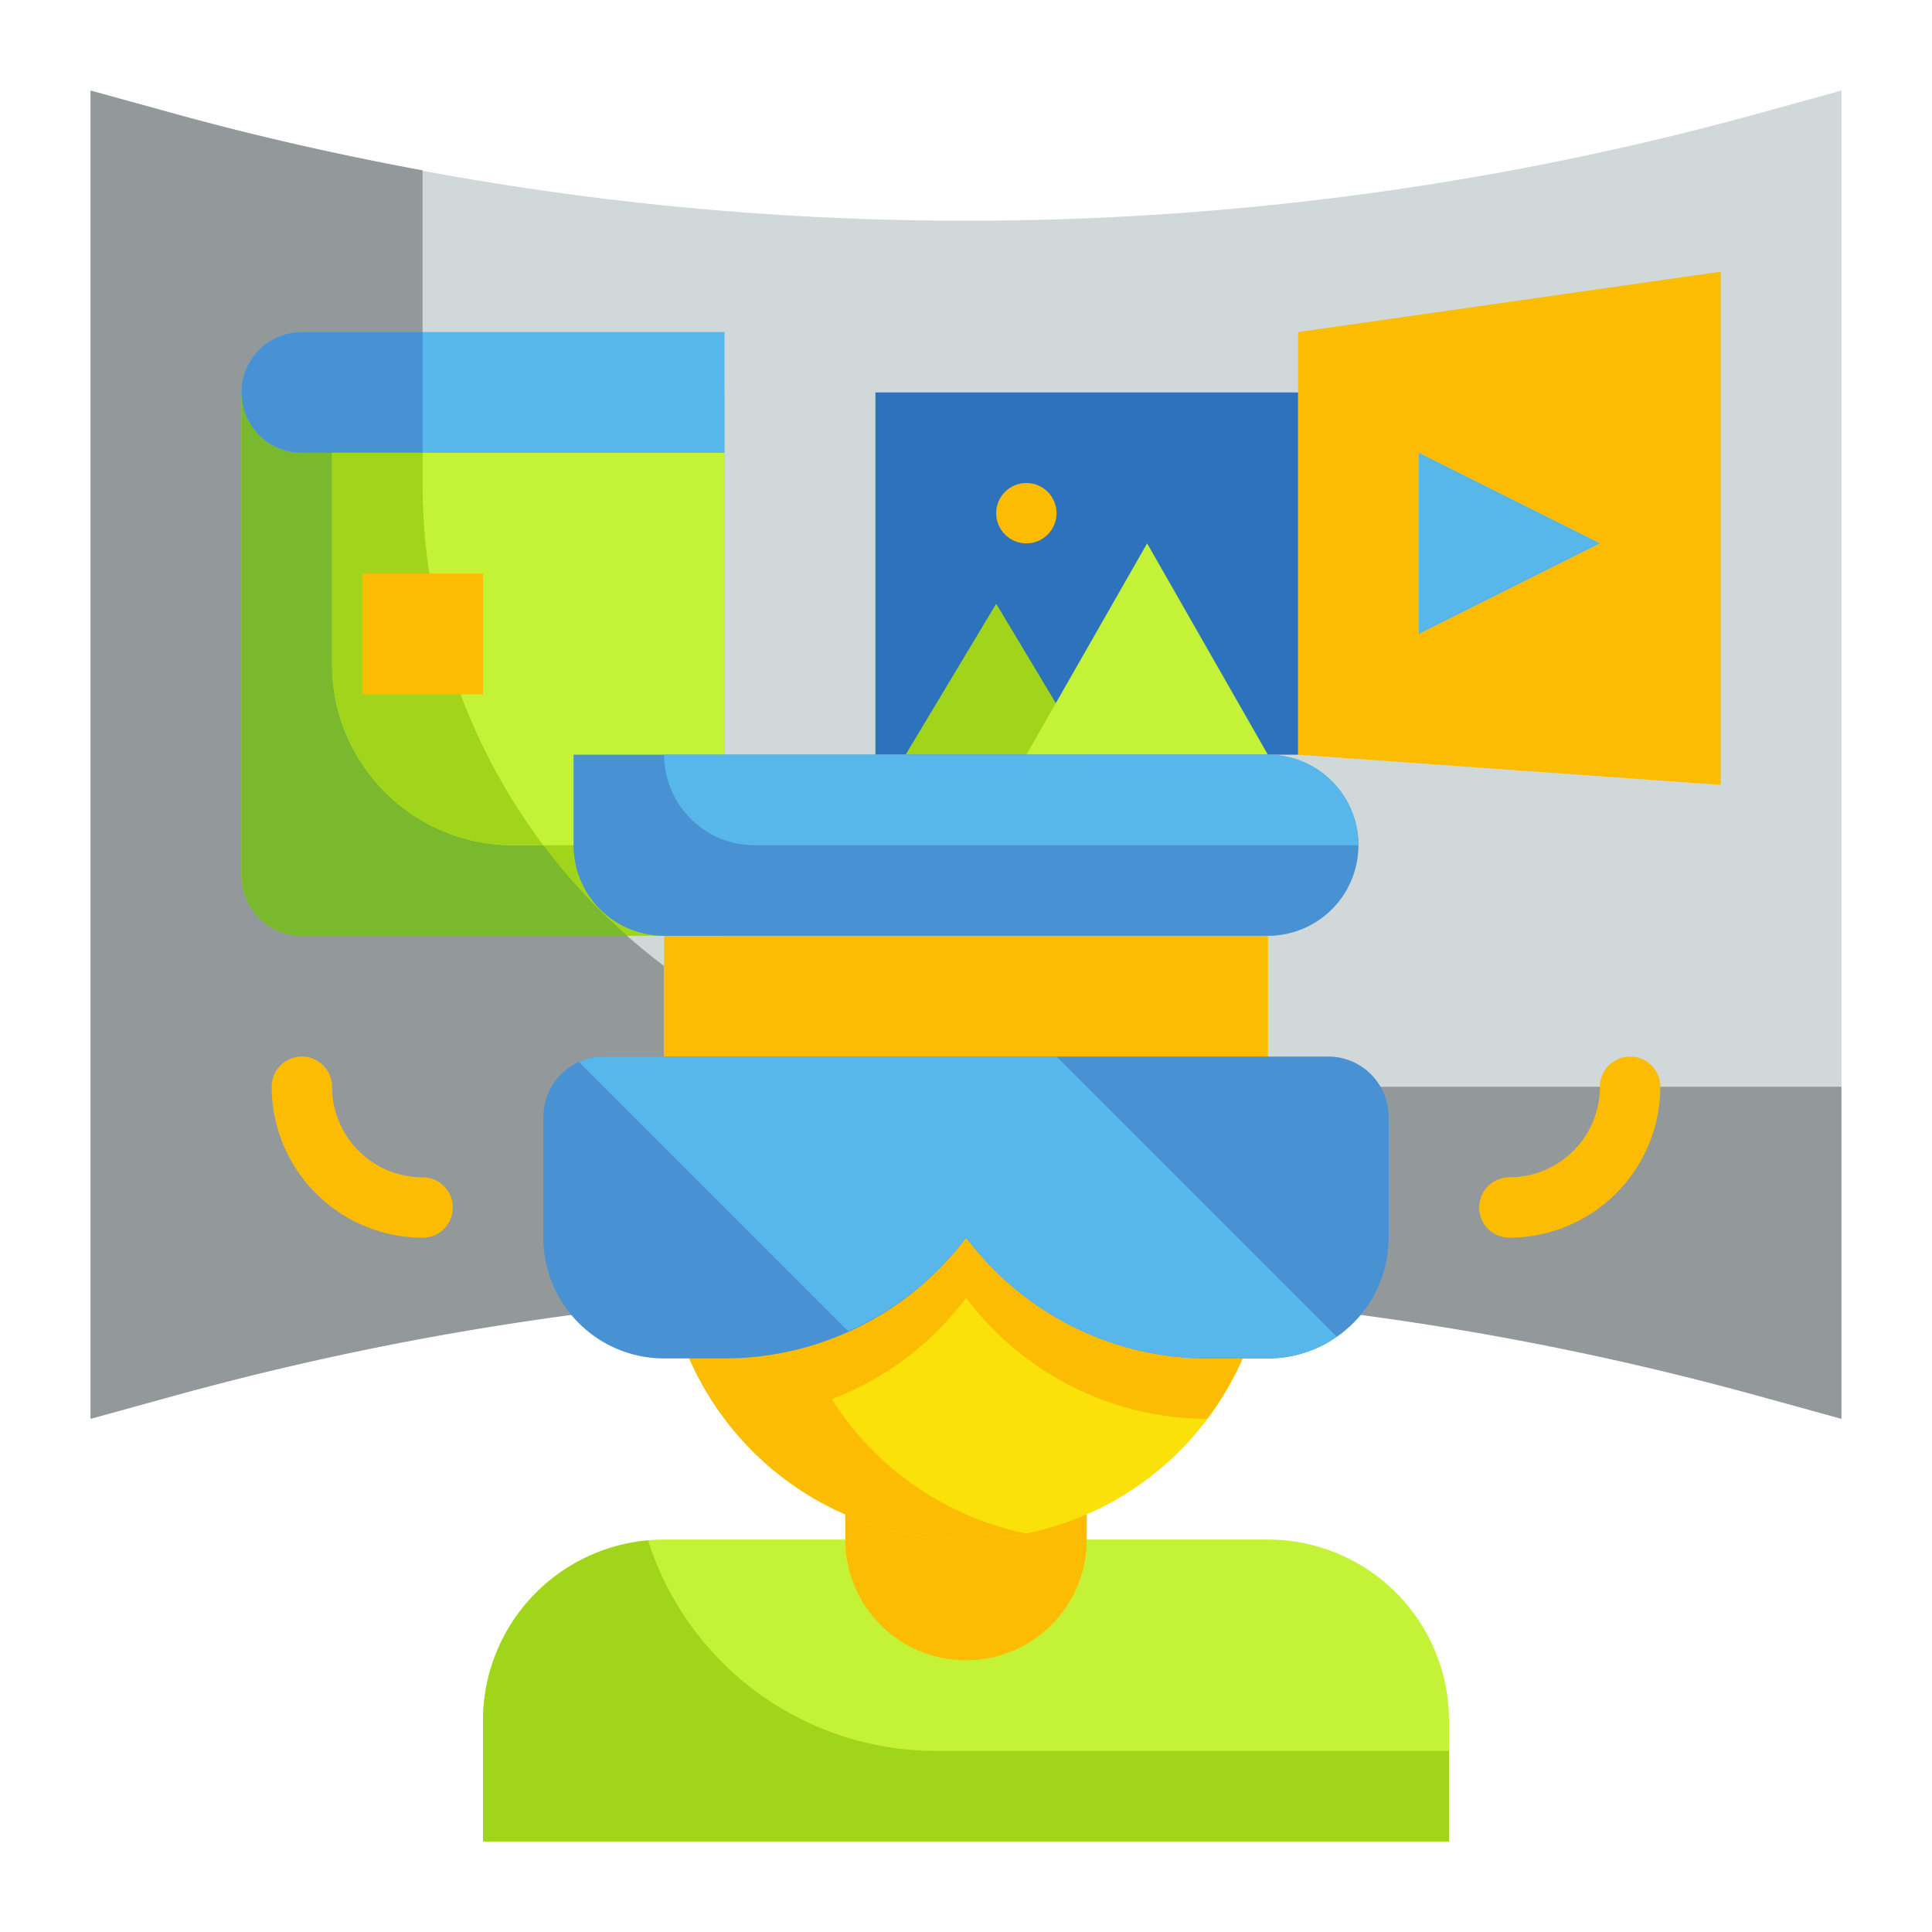 <svg height="512" viewBox="0 0 64 64" width="512" xmlns="http://www.w3.org/2000/svg"><path d="m61 47-2.745-.757a98.729 98.729 0 0 0 -52.51 0l-2.745.757v-44l2.746.757a98.725 98.725 0 0 0 52.509 0l2.745-.757z" fill="#d0d8da"/><path d="m34 36a20 20 0 0 1 -20-20v-10.357c-2.77-.513-5.525-1.133-8.254-1.886l-2.746-.757v44l2.745-.757a98.729 98.729 0 0 1 52.51 0l2.745.757v-11z" fill="#93999a"/><path d="m57 26-14-1v-14l14-2z" fill="#fcbc04"/><path d="m8 13h16a0 0 0 0 1 0 0v18a0 0 0 0 1 0 0h-14a2 2 0 0 1 -2-2v-16a0 0 0 0 1 0 0z" fill="#a1d51c"/><path d="m20.78 31h-10.78a2.006 2.006 0 0 1 -2-2v-16h6v3a19.914 19.914 0 0 0 6.78 15z" fill="#7ab92d"/><path d="m10 11h14a0 0 0 0 1 0 0v4a0 0 0 0 1 0 0h-14a2 2 0 0 1 -2-2 2 2 0 0 1 2-2z" fill="#57b7eb"/><path d="m10 11h4a0 0 0 0 1 0 0v4a0 0 0 0 1 0 0h-4a2 2 0 0 1 -2-2 2 2 0 0 1 2-2z" fill="#4891d3"/><path d="m11 15h13a0 0 0 0 1 0 0v13a0 0 0 0 1 0 0h-7a6 6 0 0 1 -6-6v-7a0 0 0 0 1 0 0z" fill="#c4f236"/><path d="m14 15h-3v7a6 6 0 0 0 6 6h1a19.88 19.88 0 0 1 -4-12z" fill="#a1d51c"/><path d="m12 19h4v4h-4z" fill="#fcbc04"/><path d="m53 18-6 3v-6z" fill="#57b7eb"/><path d="m29 13h14v12h-14z" fill="#2d72bc"/><path d="m30 25h6l-3-5z" fill="#a1d51c"/><path d="m34 25h8l-4-7z" fill="#c4f236"/><g fill="#fcbc04"><path d="m14 41a5.006 5.006 0 0 1 -5-5 1 1 0 0 1 2 0 3 3 0 0 0 3 3 1 1 0 0 1 0 2z"/><path d="m50 41a1 1 0 0 1 0-2 3 3 0 0 0 3-3 1 1 0 0 1 2 0 5.006 5.006 0 0 1 -5 5z"/><circle cx="34" cy="17" r="1"/></g><path d="m22 51h20a6 6 0 0 1 6 6v4a0 0 0 0 1 0 0h-32a0 0 0 0 1 0 0v-4a6 6 0 0 1 6-6z" fill="#c4f236"/><path d="m21.469 51.027a6 6 0 0 0 -5.469 5.973v4h32v-3h-17a10 10 0 0 1 -9.531-6.973z" fill="#a1d51c"/><path d="m28 48h8a0 0 0 0 1 0 0v3a4 4 0 0 1 -4 4 4 4 0 0 1 -4-4v-3a0 0 0 0 1 0 0z" fill="#fcbc04"/><path d="m22 31h20a0 0 0 0 1 0 0v10a10 10 0 0 1 -10 10 10 10 0 0 1 -10-10v-10a0 0 0 0 1 0 0z" fill="#f9e109"/><path d="m26.468 44h-4.009a10.008 10.008 0 0 0 11.541 6.8 10.008 10.008 0 0 1 -7.532-6.8z" fill="#fcbc04"/><path d="m42 41v-10h-20v10a9.942 9.942 0 0 0 2.013 6 10 10 0 0 0 7.987-4l.261.319a10 10 0 0 0 7.726 3.681 9.945 9.945 0 0 0 2.013-6z" fill="#fcbc04"/><path d="m42 45h-1.988a10 10 0 0 1 -7.751-3.681l-.261-.319a10 10 0 0 1 -8 4h-2a4 4 0 0 1 -4-4v-4a2 2 0 0 1 2-2h24a2 2 0 0 1 2 2v4a4 4 0 0 1 -4 4z" fill="#4891d3"/><path d="m35 35h-15a1.99 1.99 0 0 0 -.82.18l8.92 8.92a9.979 9.979 0 0 0 3.9-3.1l.261.319a10 10 0 0 0 7.751 3.681h1.988a3.977 3.977 0 0 0 2.281-.719z" fill="#57b7eb"/><path d="m19 25h23a3 3 0 0 1 3 3 3 3 0 0 1 -3 3h-20a3 3 0 0 1 -3-3v-3a0 0 0 0 1 0 0z" fill="#4891d3"/><path d="m22 25h20a3 3 0 0 1 3 3 0 0 0 0 1 0 0h-20a3 3 0 0 1 -3-3 0 0 0 0 1 0 0z" fill="#57b7eb"/></svg>